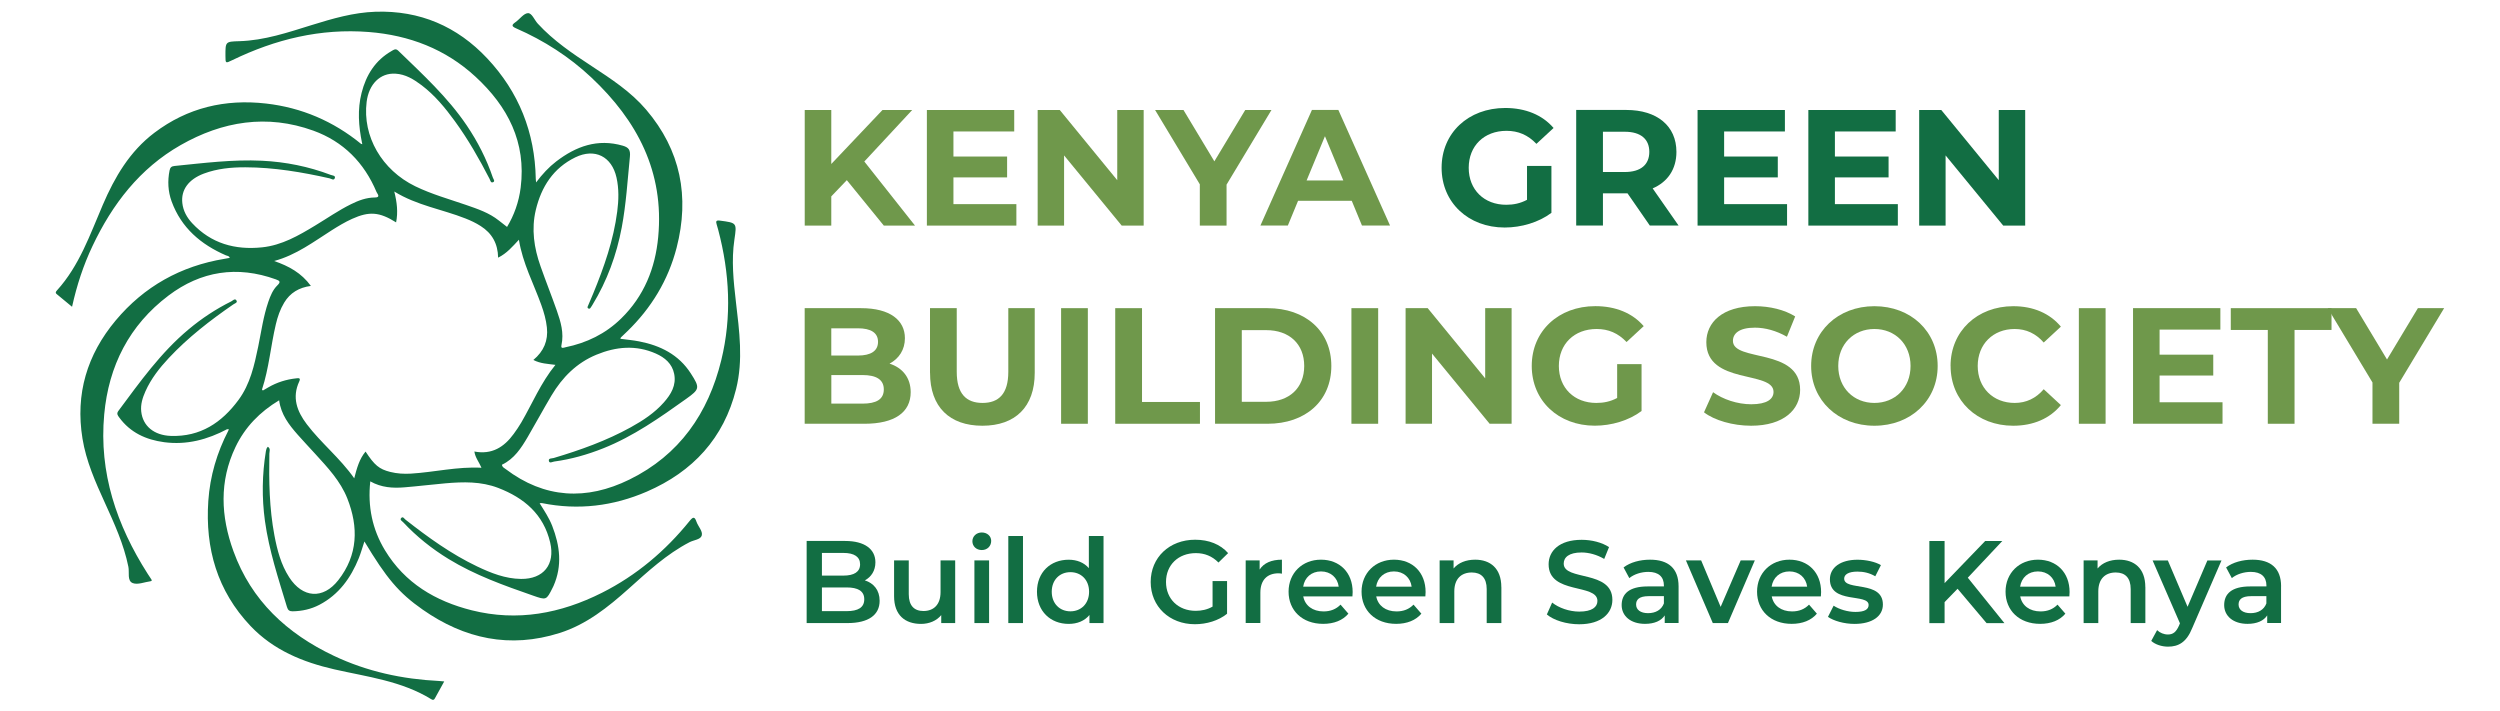 <svg xmlns="http://www.w3.org/2000/svg" id="Layer_1" viewBox="0 0 545 155"><defs><style>.cls-1{fill:#6f984b;}.cls-2{fill:#126e43;}</style></defs><path class="cls-2" d="m49.56,93.54c-4.31,2.29-8.85,3.51-13.76,2.86-3.96-.53-7.39-2.08-9.82-5.41-.32-.44-.63-.8-.16-1.43,4.68-6.29,9.22-12.69,15.31-17.77,2.86-2.39,5.95-4.43,9.29-6.09.34-.17.82-.77,1.15-.16.25.45-.42.62-.72.83-5.03,3.47-9.85,7.19-14.04,11.67-2.04,2.18-3.88,4.52-5.11,7.28-.62,1.39-1.08,2.85-.91,4.39.34,3.17,2.8,5.19,6.46,5.32,6.41.22,11.09-2.88,14.75-7.85,2.55-3.46,3.44-7.53,4.29-11.62.67-3.27,1.12-6.59,2.21-9.77.45-1.31.98-2.61,1.97-3.58.79-.77.53-1-.34-1.31-8.44-3.04-16.32-1.81-23.39,3.53-8.56,6.46-13.05,15.33-14.02,25.92-1.17,12.72,2.71,24.13,9.47,34.73.27.42.56.84.83,1.26.04.07.04.17.06.26-.08.04-.16.1-.25.11-1.32.18-2.82.83-3.9.4-1.25-.5-.69-2.33-.94-3.55-1-4.94-3.08-9.47-5.15-14.01-2.05-4.5-4.06-9.02-4.86-13.96-1.58-9.71,1.01-18.28,7.24-25.73,6.2-7.41,14.19-11.87,23.75-13.44.36-.06.72-.13,1.11-.2-.12-.46-.53-.43-.82-.55-5.47-2.38-9.73-5.99-11.84-11.75-.8-2.2-.91-4.47-.45-6.77.13-.66.44-.91,1.09-.97,6.34-.63,12.66-1.45,19.05-1.14,5.17.25,10.17,1.26,15,3.09.34.13,1.03.13.9.64-.18.7-.79.19-1.15.11-6.05-1.36-12.14-2.39-18.36-2.41-3.08-.01-6.14.28-9.06,1.37-3.33,1.25-5.02,3.55-4.69,6.44.19,1.7,1,3.14,2.14,4.37,4.14,4.44,9.35,5.88,15.24,5.27,4.32-.45,7.97-2.57,11.59-4.76,2.59-1.56,5.07-3.3,7.79-4.64,1.65-.82,3.35-1.46,5.24-1.47,1.31,0,.48-.84.34-1.18-2.69-6.41-7.23-11.02-13.78-13.39-10.11-3.65-19.8-2.05-28.93,3.15-8.91,5.08-14.89,12.87-19.22,22.02-1.97,4.15-3.4,8.49-4.45,13.23-1.2-.99-2.27-1.88-3.35-2.77-.35-.29-.17-.55.06-.8,4.89-5.39,7.2-12.16,10-18.67,2.6-6.05,5.86-11.63,11.23-15.69,7.24-5.48,15.43-7.4,24.36-6.38,7.75.89,14.65,3.85,20.7,8.79.09.03.19.05.28.08-.02-.1-.05-.2-.07-.3-.74-3.63-1.02-7.26-.09-10.9.99-3.88,2.97-7.08,6.54-9.12.46-.26.88-.63,1.45-.07,5.3,5.14,10.76,10.12,14.93,16.29,2.4,3.55,4.32,7.33,5.7,11.39.1.31.52.75.08.97-.56.28-.63-.38-.8-.7-2.25-4.36-4.68-8.62-7.57-12.59-2.11-2.9-4.38-5.66-7.26-7.84-1.7-1.28-3.5-2.39-5.7-2.51-3.31-.19-5.79,2.27-6.27,6.15-.93,7.53,3.32,14.86,10.6,18.4,3.56,1.73,7.36,2.79,11.08,4.07,2.51.87,5.04,1.71,7.16,3.41.57.46,1.16.9,1.77,1.38,1.52-2.5,2.58-5.43,2.97-8.58,1.24-9.89-2.81-17.68-9.85-24.17-6.55-6.04-14.44-9.04-23.25-9.74-10.52-.83-20.37,1.58-29.78,6.14-1.48.72-1.47.73-1.48-.93-.01-3.12-.01-3.12,3.03-3.21,5.48-.16,10.6-1.91,15.76-3.51,4.55-1.41,9.12-2.75,13.94-2.91,9.66-.31,17.78,3.19,24.33,10.16,6.9,7.34,10.41,16.16,10.59,26.27,0,.17.03.34.07.78,1.38-1.82,2.76-3.32,4.39-4.57,4.32-3.31,9.01-5.02,14.5-3.44,1.31.38,1.71.94,1.56,2.42-.51,5.15-.82,10.32-1.78,15.42-1.13,6-3.2,11.64-6.38,16.86-.07.12-.14.24-.22.35-.18.24-.31.66-.71.42-.3-.18-.07-.49.03-.73.36-.84.72-1.68,1.07-2.53,2.37-5.77,4.43-11.64,5.23-17.87.32-2.46.39-4.94-.16-7.39-1.02-4.59-4.72-6.47-8.97-4.41-4.79,2.33-7.41,6.41-8.62,11.46-1,4.19-.39,8.29,1.03,12.29,1.14,3.24,2.41,6.43,3.55,9.67.85,2.42,1.59,4.88,1.01,7.52-.2.89.52.54.86.47,4.64-.95,8.75-2.94,12.16-6.28,4.98-4.87,7.43-10.94,8.07-17.76,1.34-14.17-4.56-25.37-14.58-34.78-4.82-4.53-10.32-8.05-16.38-10.7-1.05-.46-1.01-.76-.15-1.36.93-.65,1.78-1.91,2.71-1.96.86-.05,1.41,1.49,2.15,2.29,3.42,3.72,7.56,6.51,11.74,9.25,4.26,2.8,8.54,5.58,11.88,9.5,7.54,8.84,9.51,18.99,6.64,30.11-1.83,7.07-5.51,13.14-10.77,18.23-.46.45-.93.88-1.39,1.33-.03.03-.03.08-.1.28,1.39.19,2.77.3,4.12.57,4.61.9,8.6,2.88,11.23,6.97,2.04,3.17,1.96,3.44-1.05,5.59-5.71,4.07-11.44,8.12-18.02,10.74-3.46,1.38-7.02,2.39-10.71,2.89-.4.05-1.04.49-1.16-.16-.11-.6.67-.5,1.05-.61,5.8-1.73,11.49-3.76,16.81-6.7,2.66-1.47,5.19-3.13,7.22-5.43,1.56-1.77,2.74-3.73,2.24-6.22-.45-2.22-2.03-3.55-3.99-4.42-4.34-1.92-8.67-1.52-12.94.24-4.33,1.78-7.45,4.94-9.81,8.89-1.78,2.99-3.43,6.06-5.19,9.06-1.42,2.42-2.94,4.77-5.61,6.04.04.54.48.7.78.93,8.52,6.47,17.66,6.9,27.02,2.3,10.87-5.34,17.18-14.42,20.01-26.02,2.32-9.51,1.82-19-.67-28.42-.11-.4-.23-.79-.34-1.19-.18-.6-.16-.93.67-.82,3.77.5,3.74.47,3.2,4.15-.68,4.54-.19,9.06.33,13.57.74,6.33,1.62,12.68.04,19-2.67,10.74-9.44,18.02-19.45,22.36-7.33,3.17-14.97,4.11-22.86,2.51-.13-.03-.27.01-.52.03,1.02,1.63,2.06,3.19,2.74,4.93,1.69,4.33,2.23,8.68.29,13.09-.06.13-.12.25-.18.37-1.39,2.78-1.38,2.76-4.33,1.73-6.31-2.2-12.61-4.44-18.36-7.96-3.66-2.24-6.98-4.89-9.91-8.02-.24-.26-.85-.53-.38-.97.35-.32.63.2.89.41,4.91,3.85,9.96,7.5,15.62,10.2,3.03,1.44,6.13,2.68,9.57,2.72,4.88.05,7.47-3.13,6.35-7.93-1.44-6.16-5.67-9.73-11.33-11.91-3.75-1.44-7.64-1.34-11.54-1-2.97.26-5.92.63-8.89.87-2.53.21-5.03.07-7.46-1.3-.59,5.47.44,10.46,3.2,15.02,4.34,7.16,11.01,11.1,18.93,13.09,9.94,2.49,19.36.71,28.37-3.82,7.53-3.79,13.83-9.12,19.11-15.65.76-.94,1.1-1,1.51.18.36,1.03,1.41,2.05,1.14,2.99-.26.89-1.73.97-2.66,1.45-5.03,2.61-9.12,6.43-13.29,10.16-4.5,4.02-9.19,7.79-15.05,9.64-10.81,3.42-20.72,1.28-29.85-5.11-5.22-3.65-7.89-6.86-12.69-14.85-.42,1.25-.75,2.47-1.22,3.64-1.75,4.32-4.35,7.95-8.59,10.17-1.82.95-3.76,1.38-5.81,1.42-.71.01-1.05-.23-1.26-.94-1.87-6.18-3.91-12.31-4.8-18.74-.7-5.08-.62-10.15.2-15.2.04-.22.1-.45.18-.66.05-.12.16-.21.25-.33.65.4.34,1.01.33,1.5-.11,5.97-.01,11.92,1.1,17.81.61,3.21,1.42,6.35,3.22,9.14,2.92,4.53,7.38,4.88,10.71.63,4.28-5.47,4.44-11.54,1.97-17.8-1.51-3.83-4.32-6.78-7.03-9.76-1.26-1.39-2.56-2.75-3.8-4.16-1.88-2.14-3.63-4.37-4.04-7.49-4.23,2.54-7.44,5.85-9.51,10.18-3.58,7.49-3.21,15.12-.45,22.72,3.91,10.8,11.7,17.97,21.86,22.79,7.26,3.45,14.96,5.1,22.96,5.5.31.02.62.06,1.13.1-.72,1.3-1.38,2.49-2.03,3.68-.19.36-.41.43-.77.21-6.48-4-13.93-4.88-21.14-6.52-6.9-1.58-13.28-4.19-18.28-9.45-7.27-7.67-9.91-16.91-9.21-27.27.37-5.42,1.88-10.53,4.38-15.35.02-.11.04-.22.07-.33-.11.03-.21.06-.32.08Zm59.03-37.37c-.05-3.06-1.33-5.32-3.8-6.89-1.04-.67-2.16-1.2-3.31-1.65-5.08-2.01-10.59-2.83-15.53-5.88.6,2.37.84,4.5.4,6.73-3.64-2.29-5.86-2.45-9.59-.77-1.55.7-3,1.58-4.43,2.48-3.97,2.52-7.74,5.4-12.57,6.71,3.21,1.11,5.94,2.59,8.01,5.43-2.6.35-4.54,1.52-5.82,3.65-.88,1.46-1.43,3.06-1.82,4.72-1.12,4.72-1.49,9.59-3.02,14.22-.01.04.11.12.2.21.38-.22.77-.45,1.17-.68,1.89-1.1,3.93-1.74,6.09-1.97.46-.05,1.05-.15.67.66-1.63,3.49-.51,6.51,1.63,9.33,3.12,4.12,7.23,7.36,10.35,11.8.58-2.23,1.11-4.2,2.47-5.83,1.95,2.98,2.96,3.83,5.38,4.44,1.48.37,2.99.46,4.51.37,5.1-.31,10.11-1.56,15.38-1.28-.54-1.25-1.36-2.21-1.55-3.54,3.82.73,6.47-.96,8.56-3.82.59-.81,1.17-1.65,1.67-2.51,2.41-4.14,4.24-8.63,7.44-12.56-1.7-.23-3.27-.26-4.81-1.07,2.27-1.88,3.26-4.23,2.95-7.07-.18-1.69-.64-3.32-1.22-4.92-1.67-4.67-4.06-9.08-4.88-14.22-1.42,1.52-2.62,2.96-4.53,3.91Z"></path><path class="cls-1" d="m184.6,39.28l-3.38,3.53v6.37h-5.79v-25.2h5.79v11.77l11.16-11.77h6.48l-10.44,11.23,11.05,13.97h-6.8l-8.06-9.9Z"></path><path class="cls-1" d="m221.57,44.5v4.68h-19.51v-25.2h19.04v4.68h-13.25v5.47h11.7v4.54h-11.7v5.83h13.71Z"></path><path class="cls-1" d="m249.32,23.98v25.2h-4.79l-12.56-15.3v15.3h-5.76v-25.2h4.82l12.53,15.3v-15.3h5.76Z"></path><path class="cls-1" d="m267.39,40.25v8.93h-5.83v-9l-9.75-16.2h6.19l6.73,11.19,6.73-11.19h5.72l-9.79,16.27Z"></path><path class="cls-1" d="m294.68,43.77h-11.7l-2.23,5.4h-5.98l11.23-25.2h5.76l11.27,25.2h-6.12l-2.23-5.4Zm-1.84-4.43l-4-9.65-4,9.65h7.99Z"></path><path class="cls-2" d="m332.88,36.18h5.33v10.22c-2.77,2.09-6.59,3.2-10.19,3.2-7.92,0-13.75-5.44-13.75-13.03s5.83-13.03,13.86-13.03c4.43,0,8.1,1.51,10.55,4.36l-3.74,3.46c-1.84-1.94-3.96-2.84-6.52-2.84-4.89,0-8.24,3.28-8.24,8.06s3.35,8.06,8.17,8.06c1.58,0,3.06-.29,4.54-1.08v-7.38Z"></path><path class="cls-2" d="m359.66,49.17l-4.86-7.02h-5.36v7.02h-5.83v-25.2h10.91c6.73,0,10.94,3.49,10.94,9.14,0,3.78-1.91,6.55-5.18,7.96l5.65,8.1h-6.26Zm-5.47-20.45h-4.75v8.78h4.75c3.56,0,5.36-1.66,5.36-4.39s-1.8-4.39-5.36-4.39Z"></path><path class="cls-2" d="m389.58,44.5v4.68h-19.51v-25.2h19.04v4.68h-13.25v5.47h11.7v4.54h-11.7v5.83h13.71Z"></path><path class="cls-2" d="m413.73,44.5v4.68h-19.51v-25.2h19.04v4.68h-13.25v5.47h11.7v4.54h-11.7v5.83h13.71Z"></path><path class="cls-2" d="m441.49,23.98v25.2h-4.79l-12.56-15.3v15.3h-5.76v-25.2h4.82l12.53,15.3v-15.3h5.76Z"></path><path class="cls-1" d="m198.53,85.5c0,4.36-3.46,6.88-10.08,6.88h-13.03v-25.2h12.31c6.3,0,9.54,2.63,9.54,6.55,0,2.52-1.3,4.46-3.35,5.54,2.81.9,4.61,3.06,4.61,6.23Zm-17.31-13.93v5.94h5.8c2.84,0,4.39-1.01,4.39-2.99s-1.55-2.95-4.39-2.95h-5.8Zm11.45,13.32c0-2.12-1.62-3.13-4.64-3.13h-6.8v6.23h6.8c3.02,0,4.64-.94,4.64-3.1Z"></path><path class="cls-1" d="m202.74,81.29v-14.11h5.83v13.89c0,4.79,2.09,6.77,5.62,6.77s5.62-1.98,5.62-6.77v-13.89h5.76v14.11c0,7.42-4.25,11.52-11.41,11.52s-11.41-4.1-11.41-11.52Z"></path><path class="cls-1" d="m231.32,67.18h5.83v25.2h-5.83v-25.2Z"></path><path class="cls-1" d="m243.13,67.18h5.83v20.45h12.63v4.75h-18.47v-25.2Z"></path><path class="cls-1" d="m264.88,67.18h11.45c8.24,0,13.9,4.97,13.9,12.6s-5.65,12.6-13.9,12.6h-11.45v-25.2Zm11.16,20.41c5,0,8.28-2.99,8.28-7.81s-3.28-7.81-8.28-7.81h-5.33v15.62h5.33Z"></path><path class="cls-1" d="m294.61,67.18h5.83v25.2h-5.83v-25.2Z"></path><path class="cls-1" d="m329.53,67.18v25.2h-4.79l-12.56-15.3v15.3h-5.76v-25.2h4.82l12.53,15.3v-15.3h5.76Z"></path><path class="cls-1" d="m352.53,79.38h5.33v10.22c-2.77,2.09-6.59,3.2-10.19,3.2-7.92,0-13.75-5.43-13.75-13.03s5.83-13.03,13.86-13.03c4.43,0,8.1,1.51,10.55,4.36l-3.74,3.46c-1.84-1.94-3.96-2.84-6.52-2.84-4.89,0-8.24,3.28-8.24,8.06s3.35,8.06,8.17,8.06c1.58,0,3.06-.29,4.54-1.08v-7.38Z"></path><path class="cls-1" d="m371.47,89.89l1.98-4.39c2.12,1.55,5.29,2.63,8.32,2.63,3.46,0,4.86-1.15,4.86-2.7,0-4.71-14.65-1.48-14.65-10.83,0-4.28,3.46-7.85,10.62-7.85,3.17,0,6.41.76,8.75,2.23l-1.8,4.43c-2.34-1.33-4.75-1.98-6.98-1.98-3.46,0-4.79,1.3-4.79,2.88,0,4.64,14.65,1.44,14.65,10.69,0,4.21-3.49,7.81-10.69,7.81-3.99,0-8.03-1.19-10.26-2.92Z"></path><path class="cls-1" d="m394.83,79.78c0-7.49,5.83-13.03,13.79-13.03s13.79,5.51,13.79,13.03-5.87,13.03-13.79,13.03-13.79-5.54-13.79-13.03Zm21.67,0c0-4.79-3.38-8.06-7.88-8.06s-7.88,3.28-7.88,8.06,3.38,8.06,7.88,8.06,7.88-3.28,7.88-8.06Z"></path><path class="cls-1" d="m425.22,79.78c0-7.59,5.83-13.03,13.68-13.03,4.36,0,7.99,1.58,10.37,4.46l-3.74,3.46c-1.69-1.94-3.81-2.95-6.33-2.95-4.72,0-8.06,3.31-8.06,8.06s3.35,8.06,8.06,8.06c2.52,0,4.64-1.01,6.33-2.99l3.74,3.46c-2.38,2.92-6.01,4.5-10.4,4.5-7.81,0-13.64-5.43-13.64-13.03Z"></path><path class="cls-1" d="m453.19,67.18h5.83v25.2h-5.83v-25.2Z"></path><path class="cls-1" d="m484.51,87.69v4.68h-19.51v-25.2h19.04v4.68h-13.25v5.47h11.7v4.54h-11.7v5.83h13.71Z"></path><path class="cls-1" d="m494.37,71.93h-8.06v-4.75h21.96v4.75h-8.06v20.45h-5.83v-20.45Z"></path><path class="cls-1" d="m523.03,83.45v8.93h-5.83v-9l-9.75-16.2h6.19l6.73,11.19,6.73-11.19h5.72l-9.79,16.27Z"></path><path class="cls-2" d="m191.76,130.97c0,3.07-2.4,4.86-7.01,4.86h-8.9v-17.9h8.39c4.3,0,6.6,1.82,6.6,4.65,0,1.84-.92,3.2-2.3,3.94,1.92.61,3.22,2.12,3.22,4.45Zm-12.58-10.43v4.94h4.71c2.3,0,3.61-.82,3.61-2.46s-1.3-2.48-3.61-2.48h-4.71Zm9.23,10.1c0-1.79-1.36-2.58-3.86-2.58h-5.37v5.17h5.37c2.51,0,3.86-.79,3.86-2.58Z"></path><path class="cls-2" d="m208.23,122.17v13.66h-3.04v-1.74c-1.02,1.25-2.63,1.92-4.4,1.92-3.5,0-5.88-1.92-5.88-6.04v-7.8h3.2v7.37c0,2.48,1.18,3.66,3.2,3.66,2.23,0,3.73-1.38,3.73-4.12v-6.91h3.2Z"></path><path class="cls-2" d="m211.98,118c0-1.07.87-1.92,2.05-1.92s2.05.79,2.05,1.84c0,1.12-.84,1.99-2.05,1.99s-2.05-.84-2.05-1.92Zm.44,4.17h3.2v13.66h-3.2v-13.66Z"></path><path class="cls-2" d="m219.81,116.85h3.2v18.98h-3.2v-18.98Z"></path><path class="cls-2" d="m240.57,116.85v18.98h-3.07v-1.76c-1.07,1.3-2.66,1.94-4.53,1.94-3.96,0-6.91-2.76-6.91-7.01s2.94-6.98,6.91-6.98c1.76,0,3.32.59,4.4,1.84v-7.01h3.2Zm-3.15,12.15c0-2.61-1.76-4.27-4.07-4.27s-4.07,1.66-4.07,4.27,1.76,4.27,4.07,4.27,4.07-1.66,4.07-4.27Z"></path><path class="cls-2" d="m264.35,126.67h3.15v7.13c-1.87,1.51-4.48,2.28-7.01,2.28-5.55,0-9.64-3.86-9.64-9.21s4.09-9.21,9.69-9.21c2.99,0,5.5,1,7.19,2.92l-2.1,2.05c-1.41-1.41-3.02-2.05-4.94-2.05-3.81,0-6.5,2.58-6.5,6.29s2.69,6.29,6.47,6.29c1.28,0,2.53-.26,3.68-.92v-5.58Z"></path><path class="cls-2" d="m279.46,122.02v3.04c-.28-.05-.51-.08-.74-.08-2.43,0-3.96,1.43-3.96,4.22v6.62h-3.2v-13.66h3.04v2c.92-1.43,2.58-2.15,4.86-2.15Z"></path><path class="cls-2" d="m294.83,130.02h-10.72c.38,2,2.05,3.27,4.42,3.27,1.53,0,2.74-.49,3.71-1.48l1.71,1.97c-1.23,1.46-3.14,2.22-5.5,2.22-4.58,0-7.54-2.94-7.54-7.01s2.99-6.98,7.06-6.98,6.91,2.79,6.91,7.06c0,.25-.03.64-.05.95Zm-10.74-2.12h7.75c-.25-1.97-1.76-3.33-3.86-3.33s-3.58,1.33-3.89,3.33Z"></path><path class="cls-2" d="m310.73,130.02h-10.71c.38,2,2.04,3.27,4.42,3.27,1.54,0,2.74-.49,3.71-1.48l1.71,1.97c-1.23,1.46-3.15,2.22-5.5,2.22-4.58,0-7.54-2.94-7.54-7.01s2.99-6.98,7.06-6.98,6.9,2.79,6.9,7.06c0,.25-.03.64-.05.95Zm-10.74-2.12h7.75c-.26-1.97-1.76-3.33-3.86-3.33s-3.58,1.33-3.89,3.33Z"></path><path class="cls-2" d="m327.3,128v7.83h-3.2v-7.42c0-2.43-1.2-3.61-3.25-3.61-2.28,0-3.81,1.38-3.81,4.12v6.91h-3.2v-13.66h3.04v1.76c1.05-1.25,2.71-1.92,4.71-1.92,3.27,0,5.7,1.87,5.7,5.98Z"></path><path class="cls-2" d="m337.22,133.94l1.15-2.58c1.43,1.15,3.71,1.97,5.91,1.97,2.79,0,3.96-1,3.96-2.33,0-3.86-10.64-1.33-10.64-7.98,0-2.89,2.3-5.34,7.21-5.34,2.15,0,4.4.56,5.96,1.59l-1.05,2.58c-1.61-.95-3.38-1.41-4.94-1.41-2.76,0-3.89,1.07-3.89,2.43,0,3.81,10.61,1.33,10.61,7.9,0,2.86-2.33,5.32-7.24,5.32-2.79,0-5.57-.87-7.06-2.15Z"></path><path class="cls-2" d="m365.93,127.82v8h-3.02v-1.66c-.77,1.18-2.25,1.84-4.3,1.84-3.12,0-5.09-1.71-5.09-4.09s1.54-4.07,5.68-4.07h3.53v-.2c0-1.87-1.12-2.97-3.4-2.97-1.54,0-3.12.51-4.14,1.36l-1.25-2.33c1.46-1.12,3.58-1.69,5.78-1.69,3.94,0,6.21,1.87,6.21,5.8Zm-3.2,3.73v-1.59h-3.3c-2.17,0-2.76.82-2.76,1.82,0,1.15.97,1.89,2.61,1.89s2.92-.72,3.45-2.12Z"></path><path class="cls-2" d="m382.55,122.17l-5.86,13.66h-3.3l-5.86-13.66h3.32l4.25,10.13,4.37-10.13h3.07Z"></path><path class="cls-2" d="m396.95,130.02h-10.71c.38,2,2.05,3.27,4.42,3.27,1.54,0,2.74-.49,3.71-1.48l1.71,1.97c-1.23,1.46-3.14,2.22-5.5,2.22-4.58,0-7.54-2.94-7.54-7.01s2.99-6.98,7.06-6.98,6.9,2.79,6.9,7.06c0,.25-.03.64-.05.95Zm-10.74-2.12h7.75c-.26-1.97-1.76-3.33-3.86-3.33s-3.58,1.33-3.89,3.33Z"></path><path class="cls-2" d="m398.5,134.47l1.23-2.43c1.2.79,3.04,1.36,4.76,1.36,2.02,0,2.87-.56,2.87-1.51,0-2.61-8.44-.15-8.44-5.6,0-2.58,2.33-4.27,6.01-4.27,1.81,0,3.89.43,5.11,1.18l-1.23,2.43c-1.3-.77-2.61-1.02-3.91-1.02-1.94,0-2.87.64-2.87,1.53,0,2.76,8.44.31,8.44,5.65,0,2.56-2.35,4.22-6.19,4.22-2.28,0-4.55-.67-5.78-1.53Z"></path><path class="cls-2" d="m426.76,128.34l-2.84,2.92v4.58h-3.32v-17.9h3.32v9.18l8.85-9.18h3.73l-7.52,8,7.98,9.9h-3.89l-6.32-7.49Z"></path><path class="cls-2" d="m451.12,130.02h-10.71c.38,2,2.05,3.27,4.42,3.27,1.54,0,2.74-.49,3.71-1.48l1.71,1.97c-1.23,1.46-3.14,2.22-5.5,2.22-4.58,0-7.54-2.94-7.54-7.01s2.99-6.98,7.06-6.98,6.9,2.79,6.9,7.06c0,.25-.03.64-.05.95Zm-10.74-2.12h7.75c-.26-1.97-1.76-3.33-3.86-3.33s-3.58,1.33-3.89,3.33Z"></path><path class="cls-2" d="m467.69,128v7.83h-3.2v-7.42c0-2.43-1.2-3.61-3.25-3.61-2.28,0-3.81,1.38-3.81,4.12v6.91h-3.2v-13.66h3.04v1.76c1.05-1.25,2.71-1.92,4.71-1.92,3.27,0,5.7,1.87,5.7,5.98Z"></path><path class="cls-2" d="m484.29,122.17l-6.39,14.76c-1.25,3.09-2.99,4.04-5.27,4.04-1.36,0-2.79-.46-3.66-1.25l1.28-2.35c.61.59,1.48.95,2.35.95,1.13,0,1.79-.54,2.4-1.89l.23-.54-5.96-13.71h3.32l4.3,10.1,4.32-10.1h3.07Z"></path><path class="cls-2" d="m497.27,127.82v8h-3.02v-1.66c-.77,1.18-2.25,1.84-4.29,1.84-3.12,0-5.09-1.71-5.09-4.09s1.53-4.07,5.68-4.07h3.53v-.2c0-1.87-1.13-2.97-3.4-2.97-1.53,0-3.12.51-4.14,1.36l-1.25-2.33c1.46-1.12,3.58-1.69,5.78-1.69,3.94,0,6.21,1.87,6.21,5.8Zm-3.2,3.73v-1.59h-3.3c-2.17,0-2.76.82-2.76,1.82,0,1.15.97,1.89,2.61,1.89s2.92-.72,3.45-2.12Z"></path></svg>